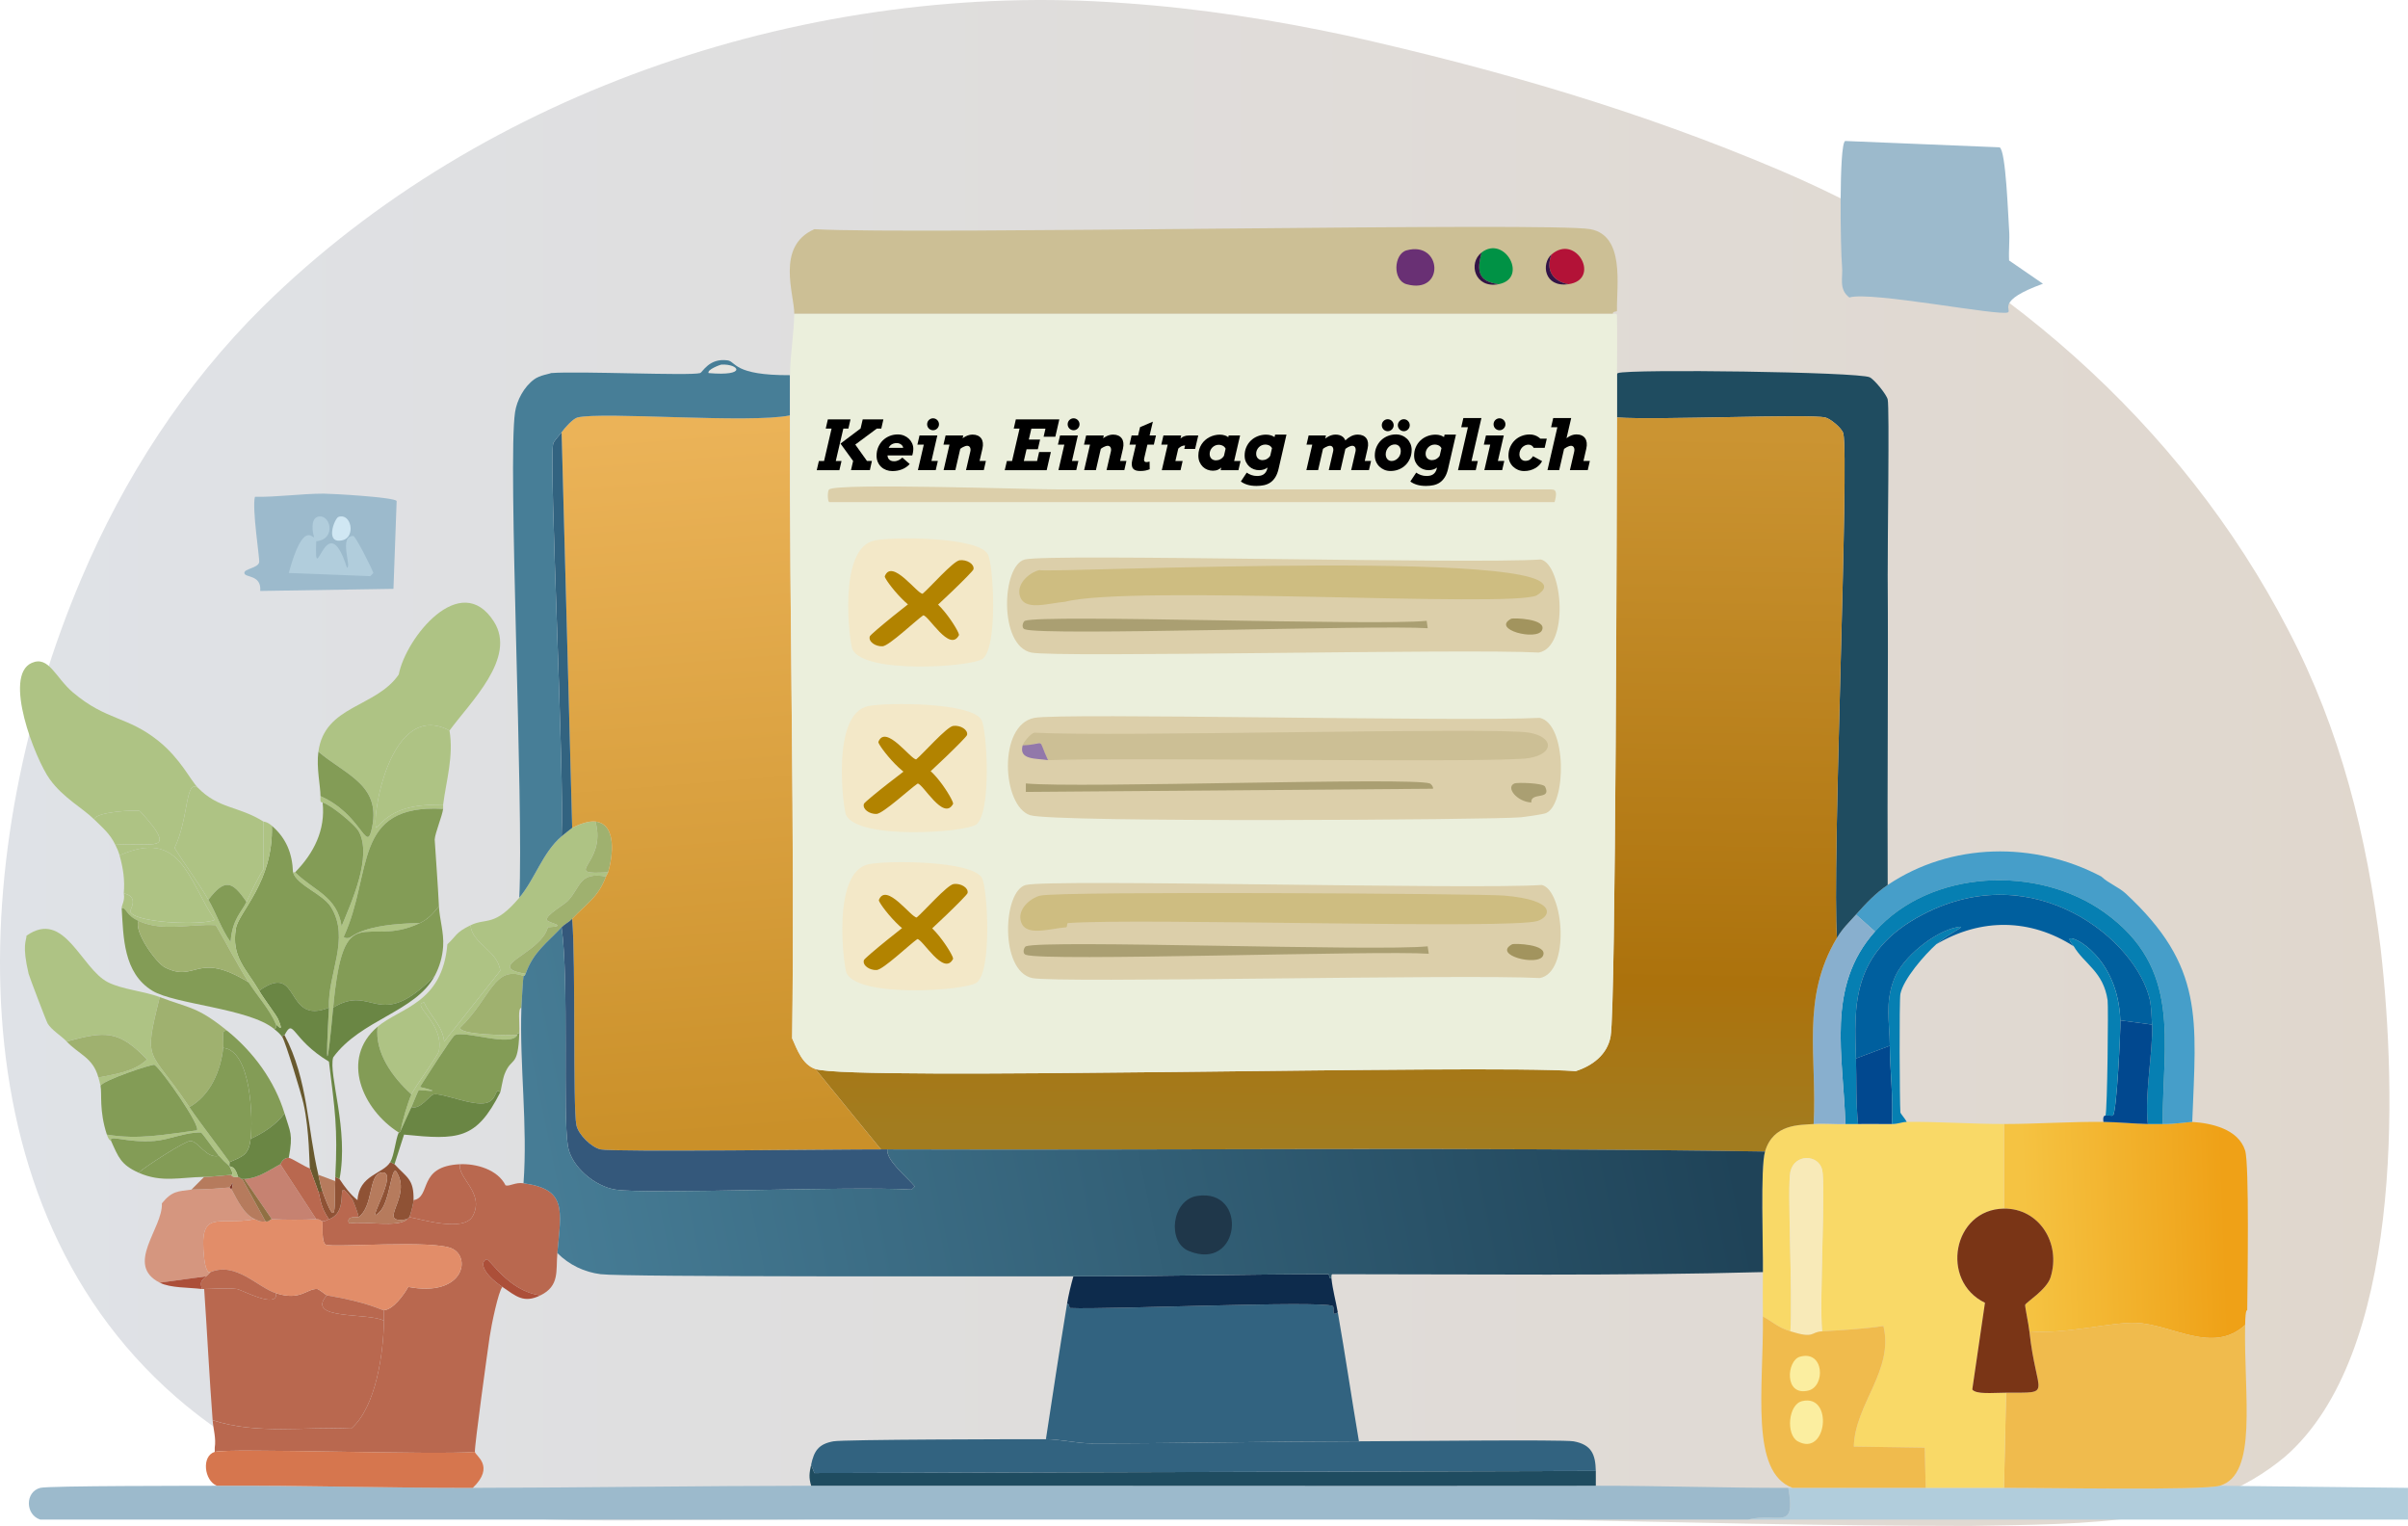 <?xml version="1.0" encoding="UTF-8"?><svg id="a" xmlns="http://www.w3.org/2000/svg" xmlns:xlink="http://www.w3.org/1999/xlink" viewBox="0 0 1263.86 800.76"><defs><style>.h{fill:#331446;}.i{fill:#326380;}.j{fill:#b9684f;}.k{fill:#7a3516;}.l{fill:#7e3526;}.m{fill:#e28d69;}.n{fill:#f3e8c8;}.o{fill:#9cbacc;}.p{fill:#d0e7f3;}.q{fill:#6a8644;}.r{fill:#d5967f;}.s{fill:#68592e;}.t{fill:#ebefdc;}.u{fill:url(#d);}.v{fill:#88afce;}.w{fill:#907043;}.x{fill:#dccfaa;}.y{fill:#9278aa;}.z{fill:#b28300;}.aa{fill:#ccbf95;}.ab{fill:#c68271;}.ac{fill:url(#g);}.ad{fill:#f0bb4d;}.ae{fill:#1f374a;}.af{fill:#009245;}.ag{isolation:isolate;}.ah{fill:#f8eab8;}.ai{fill:#1f4c60;}.aj{fill:url(#e);}.ak{fill:#9fb16f;}.al{fill:url(#f);}.am{fill:#477e97;}.an{fill:#839c56;}.ao{fill:#005f9e;}.ap{fill:#aa9f72;}.aq{fill:#b1cddc;}.ar{fill:#ac4f39;}.as{fill:#cebd81;}.at{fill:#b31237;}.au{fill:#067fb2;}.av{fill:#d6764e;}.aw{fill:#fbeea0;}.ax{fill:#01488f;}.ay{fill:#e7e5e0;}.az{fill:#34587b;}.ba{fill:url(#b);}.bb{fill:#f9d967;}.bc{fill:#0d2b4c;}.bd{fill:#693074;}.be{fill:#aec384;}.bf{fill:#8f5235;}.bg{fill:#b67b5d;}.bh{fill:#469ec9;}.bi{fill:#a2945e;}</style><linearGradient id="b" x1="0" y1="429.89" x2="1254.11" y2="429.89" gradientTransform="translate(0 830.27) scale(1 -1)" gradientUnits="userSpaceOnUse"><stop offset="0" stop-color="#dfe2e7"/><stop offset="1" stop-color="#e0d7cd"/></linearGradient><linearGradient id="d" x1="1167.94" y1="186.54" x2="1062.55" y2="182.69" gradientTransform="translate(0 830.27) scale(1 -1)" gradientUnits="userSpaceOnUse"><stop offset="0" stop-color="#efa117"/><stop offset="1" stop-color="#f5c342"/></linearGradient><linearGradient id="e" x1="700.69" y1="605.36" x2="695.39" y2="235.74" gradientTransform="translate(0 830.27) scale(1 -1)" gradientUnits="userSpaceOnUse"><stop offset="0" stop-color="#cb9432"/><stop offset=".78" stop-color="#ac720c"/><stop offset="1" stop-color="#a27c1f"/></linearGradient><linearGradient id="f" x1="353.04" y1="604.83" x2="382.35" y2="234.12" gradientTransform="translate(0 830.27) scale(1 -1)" gradientUnits="userSpaceOnUse"><stop offset="0" stop-color="#ebb358"/><stop offset="1" stop-color="#ca9029"/></linearGradient><linearGradient id="g" x1="893.08" y1="311.44" x2="291.81" y2="187.75" gradientTransform="translate(0 830.27) scale(1 -1)" gradientUnits="userSpaceOnUse"><stop offset="0" stop-color="#1f4358"/><stop offset="1" stop-color="#467c95"/></linearGradient></defs><path class="ba" d="M98.11,737.96C-28.42,634.09-15.93,441.56,42.6,303.87c22.53-53.26,54.16-102.1,95.43-142.95C254.23,46.47,427.56-10.56,589.94,1.62c39.58,2.72,78.88,8.87,117.64,17.19,78.42,17.63,153.16,39.31,226.54,70.53,113.06,47.98,210.54,132.3,266.99,241.48,27.4,52.51,41.14,107.88,48.36,166.64,8.77,76.61,11.22,213.11-49.85,266.69-43.48,36.68-103.12,35.44-166.12,36.61-152.21-.09-303.01-7.45-453.68-5.09-76.26.68-155.76,1.92-232.05,2.09-88.79.88-177.73-.66-249.53-59.72l-.13-.1v.02Z"/><g id="c"><path class="aq" d="M1165.05,779.66l98.8,1.11c-.01,5.53.02,11.12,0,16.65h-346.34c16.1-4.11,25.15,6.6,21.09-16.65h2.22c23.29-.05,46.64.09,69.93,0,13.67-.05,27.4.07,41.07,0,18.91-.1,104.23,1.49,113.23-1.11Z"/><path class="o" d="M248.14,780.77c59.17-.1,118.49-1.06,177.61-1.11,137.22-.11,274.6.17,411.83,0,33.56-.04,67.37,1.18,101.02,1.11,4.06,23.25-5,12.54-21.09,16.65H21.13c-7.98-2.61-7.96-14.6,0-16.65,4.49-1.16,80.17-1.04,92.69-1.11,44.63-.25,89.6,1.18,134.32,1.11h0Z"/><path class="u" d="M1127.31,589.84c2.57.06,5.2-.07,7.77,0,5.37.16,14.76-1.16,15.54-1.11,10.1.68,24.14,3.69,27.75,14.99,2.26,7.06,1.24,69.78,1.11,83.81,0,.39-.93-1.59-1.11,7.77-17.01,15.58-38.15-.28-57.17-1.11-12.62-.55-37.66,6.18-56.06,4.44-.4-3.74-2.4-13.07-2.22-13.88.29-1.26,11.28-7.93,13.32-14.43,5.65-17.98-6.03-36.3-24.42-36.08v-44.4c17.28-.01,35.03-1.3,52.17-1.11,7.53.08,15.62.94,23.31,1.11h.01Z"/><path class="ad" d="M1178.37,695.29c-.73,37.37,6.87,78.52-13.32,84.36-8.99,2.6-94.31,1.01-113.23,1.11l1.11-49.95c25.22-.13,15.91,2.11,12.21-32.19,18.4,1.74,43.44-4.99,56.06-4.44,19.02.83,40.16,16.69,57.17,1.11h0Z"/><path class="bb" d="M1000.76,588.73c16.78-.18,34.14,1.12,51.06,1.11v44.4c-26.86.33-33.74,37.91-9.99,49.4l-6.66,45.51c2.08,2.65,10.45,1.7,17.76,1.67l-1.11,49.95c-13.67.07-27.4-.05-41.07,0l-.56-21.09-37.19-.56c.57-22.44,21.12-39.84,15.54-63.27-10.63,1.59-21.46,2.12-32.19,2.78-1.5-15.49,1.95-77.36,0-84.92-2.06-7.97-14.41-8.43-16.65,1.11-1.76,7.5,1.32,66.35,0,83.81-6.77-2.11-8.75-4.63-14.43-7.77-.07-7.71-.09-15.63,0-23.31.17-13.48-1.39-54.8,1.11-63.27,4.33-14.67,18.13-13.85,25.53-14.43,5.46-.43,11.16.21,16.65,0,2.2-.08,4.46.06,6.66,0,5.9-.15,11.86.08,17.76,0,3.63-.05,5.22-1.08,7.77-1.11h.01Z"/><path class="k" d="M1051.82,634.24c18.39-.22,30.07,18.1,24.42,36.08-2.04,6.5-13.03,13.17-13.32,14.43-.18.8,1.82,10.14,2.22,13.88,3.7,34.3,13.01,32.07-12.21,32.19-7.31.04-15.68.98-17.76-1.67l6.66-45.51c-23.75-11.48-16.87-49.07,9.99-49.4h0Z"/><path class="ah" d="M956.36,698.62c-6.37.39-3.66,4.05-16.65,0,1.32-17.46-1.76-76.31,0-83.81,2.24-9.54,14.6-9.08,16.65-1.11,1.95,7.56-1.5,69.43,0,84.92Z"/><path class="ad" d="M939.7,698.62c12.99,4.05,10.28.39,16.65,0,10.73-.65,21.56-1.19,32.19-2.78,5.58,23.43-14.97,40.83-15.54,63.27l37.19.56.56,21.09c-23.29.09-46.64-.05-69.93,0-22.47-8.21-15.17-52.05-15.54-89.92,5.68,3.14,7.66,5.66,14.43,7.77h-.01Z"/><path class="aw" d="M945.81,735.26c16.63-4.06,13.13,29.57-2.22,21.09-6.29-3.47-5.1-19.3,2.22-21.09Z"/><path class="aw" d="M944.7,711.95c12.79-3.6,13.49,15.55,4.44,17.76-12.91,3.15-11.39-15.8-4.44-17.76Z"/><path class="bh" d="M1102.88,459.96c3.7,3.53,9.19,5.57,12.77,8.88,41.41,38.38,37.05,65.68,34.97,119.89-.78-.05-10.17,1.27-15.54,1.11.05-43.65,10.31-81.75-30.53-111.01-34.82-24.95-91.08-22.84-120.44,9.99l-9.99-8.88c5.08-5.72,10.27-11.24,16.65-15.54,33.19-22.34,76.94-23.01,112.12-4.44h-.01Z"/><path class="au" d="M1135.08,589.84c-2.57-.07-5.2.06-7.77,0-1.8-15.83,2.83-38.54,2.22-52.17-.15-3.38-.48-9.88-1.11-12.77-6.82-31.4-60.45-75.76-119.33-44.96-37.91,19.84-35.79,48.59-34.97,75.48.35,11.47-.09,22.97,1.11,34.41-2.2.06-4.46-.08-6.66,0-1.02-35.72-10.44-71.96,15.54-101.02,29.36-32.83,85.62-34.94,120.44-9.99,40.84,29.26,30.57,67.36,30.53,111.01h0Z"/><path class="ax" d="M1129.53,537.67c.61,13.64-4.02,36.34-2.22,52.17-7.69-.17-15.78-1.03-23.31-1.11-.51-3.81,1.05-3.16,1.11-3.33,1.55-.15,3.57.25,3.89,0,1.99-1.55,4.08-44.31,3.89-49.95l16.65,2.22h-.01Z"/><path class="v" d="M984.11,488.82c-25.98,29.05-16.56,65.3-15.54,101.02-5.49.21-11.19-.43-16.65,0,1.86-35.26-6.8-66,12.21-97.69,3.09-5.14,6.21-7.95,9.99-12.21l9.99,8.88Z"/><path class="ax" d="M992.99,589.84c-5.9.08-11.86-.15-17.76,0-1.2-11.45-.76-22.94-1.11-34.41l17.76-6.66c.13,13.68,1.88,27.35,1.11,41.07h0Z"/><path class="au" d="M1016.3,495.48c-6.1,5.48-17.2,18.14-18.87,26.09-.64,3.04-.39,57.56,0,62.16.05.64,2.71,3.58,3.33,5-2.55.03-4.14,1.06-7.77,1.11.77-13.73-.98-27.39-1.11-41.07-.12-12.77-2.6-22.35,2.22-34.97,4.34-11.35,20.85-24.69,32.75-27.2,7.39-1.56-4.09,3.08-10.55,8.88Z"/><path class="ao" d="M1129.53,537.67l-16.65-2.22c-1.14-33.13-25.45-45.17-26.64-42.74.06,1.64,1.42,2.54,2.22,3.89-22.85-14.67-48.69-14.96-72.15-1.11,6.45-5.8,17.94-10.44,10.55-8.88-11.9,2.51-28.41,15.84-32.75,27.2-4.82,12.62-2.34,22.2-2.22,34.97l-17.76,6.66c-.83-26.89-2.95-55.65,34.97-75.48,58.88-30.81,112.51,13.55,119.33,44.96.63,2.89.96,9.39,1.11,12.77v-.02Z"/><path class="au" d="M1112.87,535.45c.19,5.64-1.9,48.4-3.89,49.95-.32.25-2.34-.15-3.89,0,.99-2.86,1.55-57.51,1.11-60.5-2.22-15.1-12.12-18.83-17.76-28.31-.8-1.34-2.16-2.24-2.22-3.89,1.19-2.43,25.5,9.61,26.64,42.74h.01Z"/><path class="j" d="M274.78,620.92c22.66,3.16,19.88,13.62,17.76,36.63-.86,9.35,1.33,17.18-8.88,22.2-16.84-2.16-26.68-19.47-28.31-18.87-3.41,1.26-2.38,7.14,8.33,14.43-2.06,2.2-5.75,19.86-6.66,26.09-1.13,7.69-8.02,57.46-7.77,60.5-20.03,1.77-129.29-2.16-136.54,0v-2.22c.79-4.94-.75-9.69-1.11-14.43,23.45,7.73,48.31,3.22,72.71,4.44,13.16-11.42,16.96-39.91,17.21-56.61.03-1.84-.02-3.71,0-5.55,4.79-.24,10.5-8.1,12.77-12.21,28.51,5.45,33.18-14.84,23.31-19.98-9.59-4.99-63.2-.46-66.6-2.22-2.27-1.17-1.6-9.62-1.67-12.21,2.04-.18,2.12-.68,3.33-1.11,12.27-4.39,1.64-24.54,12.21-10.55.46.61,3.21,7.59,3.33,9.44-.5.35-6.83-1.09-5,3.33,8.68-1.4,25.57,2.4,30.53-2.22.23-.22,1.07-1.04,1.11-1.11,6.03,1.01,28.65,8.15,33.3-.56,6.5-12.15-8.28-20.13-6.66-27.2,8.4-.38,19.74,2.75,23.87,11.1,2.17.67,4.98-1.73,9.44-1.11h-.01Z"/><path class="av" d="M249.25,761.9c.16,1.98,10.81,7.42-1.11,18.87-44.71.07-89.68-1.36-134.32-1.11-6.68-2.7-8.16-15.66-1.11-17.76,7.25-2.16,116.51,1.77,136.54,0Z"/><path class="j" d="M144.9,678.64c13.02,4.19,16.1-2.57,21.65-2.22.75.05,4.7,3.28,5,3.33-11.6,13.19,21.94,8.87,29.97,13.32-.25,16.71-4.04,45.2-17.21,56.61-24.4-1.22-49.26,3.29-72.71-4.44-1.74-22.9-2.86-45.91-4.44-68.82.85.11,12.52-.73,17.21,0,2.48.38,21.55,10.83,20.54,2.22h-.01Z"/><path class="m" d="M139.35,640.9c1.84.54,2.31-1.16,3.33-1.11,7.06.33,16.28.37,23.31,0,2.33-.12,2.47,1.19,3.33,1.11.06,2.6-.6,11.04,1.67,12.21,3.4,1.76,57.02-2.77,66.6,2.22,9.87,5.14,5.2,25.44-23.31,19.98-2.26,4.11-7.97,11.97-12.77,12.21-1.56.08-7.34-3.98-29.97-7.77-.3-.05-4.25-3.28-5-3.33-5.54-.35-8.62,6.41-21.65,2.22-9.83-3.16-20.96-16.65-34.41-11.1-2.14,1.07-3.09-5.06-3.33-7.22-2.99-26.73,7.4-16.91,26.64-20.54,1.78.74,2.79,1.59,5.55,1.11h0Z"/><path class="j" d="M214.83,638.68c.59-.95,2.18-7.1,2.22-8.88,9.59-1.68,1.79-17.83,24.42-18.87-1.62,7.06,13.16,15.04,6.66,27.2-4.66,8.7-27.28,1.56-33.3.56h0Z"/><path class="j" d="M201.51,687.52c-.02,1.84.03,3.71,0,5.55-8.03-4.45-41.58-.13-29.97-13.32,22.63,3.79,28.41,7.85,29.97,7.77Z"/><path class="ar" d="M283.66,679.75c-8.81,4.33-12.74.49-19.98-4.44-10.71-7.29-11.74-13.17-8.33-14.43,1.63-.6,11.47,16.71,28.31,18.87Z"/><path class="r" d="M120.48,623.14l1.11,1.11c2.9,5.43,6.52,13.17,12.21,15.54-19.24,3.63-29.63-6.19-26.64,20.54.24,2.16,1.19,8.29,3.33,7.22-.15.06-.29.62-2.22,2.22l-24.42,3.33c-18.59-9.45,1.76-28.55,1.11-41.63,5.36-6.61,8.44-6.25,15.54-7.22.99-.14,7.58.07,19.98-1.11h0Z"/><path class="j" d="M144.9,678.64c1.02,8.61-18.06-1.84-20.54-2.22-4.69-.73-16.35.11-17.21,0-.36-.05-.75.05-1.11,0-1.18-3.47-.66-4.27,2.22-6.66,1.93-1.6,2.08-2.16,2.22-2.22,13.45-5.55,24.58,7.94,34.41,11.1h.01Z"/><path class="ar" d="M108.27,669.76c-2.88,2.39-3.4,3.19-2.22,6.66-7.14-.89-16.57-.47-22.2-3.33l24.42-3.33h0Z"/><path class="ab" d="M165.99,639.79c-7.04.37-16.25.33-23.31,0l-14.43-21.09c7.54-.46,12.83-4.57,18.87-7.77l18.87,28.86h0Z"/><path class="l" d="M121.59,624.25l-1.11-1.11c3.25-5.69.97.86,1.11,1.11Z"/><path class="be" d="M312.52,431.1c6.31,22.75-19.02,28.11,6.66,26.64-.27.9-.77,1.33-1.11,2.22-14.11-2.48-13.03,5.14-19.98,12.77-1.61,1.77-11.68,7.51-11.1,9.99.39,1.67,12.17,3.18.56,3.89-3.76,14.1-34.23,20.64-11.66,24.42-.54,1.57-1.09,1.03-1.11,1.11-15.65-5.62-17.17,11.64-33.3,27.2.21,3.96,25.74,3.86,29.97,3.89-3.52,6.37-27.27-2.6-32.75,0-1.48.7-15.72,23.19-18.32,27.2,14.81,3.51.1,1.38-.56,1.67-.44.19-3.19,7.41-3.89,8.88-1.88,3.94-3.74,8.22-5.55,12.21.56-4.43,3.88-15.3,5.55-18.87,1.99-4.25,13.98-20.38,14.43-22.76,2.83-14.89-14.99-24.3-7.77-25.53,3.35,7.44,9.59,12,10.55,20.54l29.42-37.19c-1.21-10.52-15.12-14.4-15.54-23.87,8.25-4.03,12.46,1.09,25.53-14.43,8.25-9.8,12.24-23.75,22.2-32.19.7-.59,5.24-4.27,5.55-4.44,3.18-1.72,8.54-3.79,12.21-3.33v-.02Z"/><path class="be" d="M215.94,574.3c-9.82-8.93-19.31-21.77-17.76-35.52,11.88-10.08,33.98-12.15,36.63-43.29,4.76-4.25,3.89-5.93,12.21-9.99.42,9.47,14.33,13.35,15.54,23.87l-29.42,37.19c-.96-8.53-7.2-13.1-10.55-20.54-7.22,1.23,10.6,10.65,7.77,25.53-.45,2.37-12.44,18.51-14.43,22.76h0Z"/><path class="bf" d="M207.06,610.93c6.43,7.05,10.24,7.66,9.99,18.87-.04,1.79-1.63,7.93-2.22,8.88-.04.07-.88.89-1.11,1.11-17.39,2.93,3.75-12-6.11-25.53-2.5.08-3.2,16.44-8.33,21.65-8.97,9.12,11.57-22.72.56-20.54-6.41,1.27-3.92,17.81-11.66,23.31-.12-1.84-2.87-8.83-3.33-9.44-10.57-13.99.06,6.15-12.21,10.55-4.53-6.53-4.37-10.7-5.55-14.43h2.22c8.02,22.03,5.95,6.69,6.66-5.55.04-.73-.04-1.49,0-2.22.47.12,2.15,1.01,2.22,1.11,2.87,4.32,5.41,7.78,9.44,11.1.78-13.32,13.45-13.73,17.21-19.98.52.13,2.14,1.02,2.22,1.11h0Z"/><path class="bg" d="M213.72,639.79c-4.96,4.62-21.85.82-30.53,2.22-1.83-4.42,4.5-2.98,5-3.33,7.73-5.5,5.24-22.04,11.66-23.31,11.01-2.19-9.53,29.65-.56,20.54,5.13-5.21,5.82-21.57,8.33-21.65,9.86,13.53-11.28,28.47,6.11,25.53h-.01Z"/><path class="an" d="M262.57,573.19c-3.01-2.84-1.37,4.01-7.22,5.55-7.23,1.9-23.18-5.35-27.75-4.44-2.14.43-7.01,8.21-11.66,6.66.7-1.47,3.44-8.69,3.89-8.88.65-.28,15.36,1.85.56-1.67,2.59-4.01,16.83-26.49,18.32-27.2,5.48-2.6,29.23,6.37,32.75,0,.12-.22-.24-1.23,1.11-1.11-.71,18.86-4.06,12.01-7.77,21.65-.99,2.57-1.92,8.84-2.22,9.44h0Z"/><path class="q" d="M262.57,573.19c-12.61,24.89-22.01,25.07-50.51,22.2l-5,15.54c-.08-.09-1.7-.98-2.22-1.11,2.06-3.42,2.76-11.85,4.44-15.54.03-.07.41.42,1.11-1.11,1.81-3.99,3.67-8.27,5.55-12.21,4.64,1.55,9.51-6.23,11.66-6.66,4.57-.91,20.52,6.34,27.75,4.44,5.84-1.54,4.21-8.39,7.22-5.55h0Z"/><path class="an" d="M215.94,574.3c-1.67,3.57-4.99,14.44-5.55,18.87-.7,1.53-1.08,1.04-1.11,1.11-18.93-11.88-30.9-38.71-11.1-55.5-1.55,13.75,7.94,26.59,17.76,35.52h0Z"/><path class="ak" d="M274.78,512.13c-.23.8-1.01,13.65-1.11,16.65-2.01.49-.88,7.05-1.11,13.32-1.35-.12-.99.89-1.11,1.11-4.23-.03-29.76.07-29.97-3.89,16.13-15.55,17.65-32.82,33.3-27.2h0Z"/><path class="ak" d="M318.07,459.96c-4.34,11.37-10.27,14.15-17.76,22.2-1.43,1.54-4.12,2.9-5.55,4.44-7.39,7.96-14.89,12.91-18.87,24.42-22.57-3.78,7.9-10.32,11.66-24.42,11.62-.7-.16-2.21-.56-3.89-.58-2.48,9.49-8.22,11.1-9.99,6.95-7.63,5.87-15.25,19.98-12.77h0Z"/><path class="ak" d="M319.18,457.74c-25.69,1.47-.35-3.89-6.66-26.64,11.53,1.44,8.99,18.72,6.66,26.64Z"/><path class="be" d="M235.92,383.37c-31.9-16.94-41.34,48.72-38.3,51.06,9.22-11.1,21.3-12.2,34.97-12.21-.09.71.09,1.51,0,2.22-47.99-2.57-36.7,33.56-52.17,67.16.48.78,2,.75,2.78.56,1.89-.48,6.55-7.3,37.19-7.77-28.55,13.87-40.04-14.94-45.51,44.4-3.11,33.73-4.15,34.21-2.22,0-.73-17.76,11.27-36.16,1.11-52.73-4.29-7-18.07-11.54-19.98-18.32h1.11c9.72,9.68,22.08,12.47,24.42,28.31,5-12.38,16.35-36.74,8.88-49.95-1.78-3.14-14.2-13.65-18.87-14.99-1.57.08-1.12-1.62-1.11-3.33,20.99,9.21,23.9,29.08,26.64,18.32,6.12-24.02-13.08-29.13-27.75-41.63,3.28-24.49,30.27-23.06,42.18-40.52,3.7-19.24,32.5-55.18,49.95-27.75,12.11,19.03-12.42,42.23-23.31,57.17h-.01Z"/><path class="an" d="M153.78,457.74c1.91,6.78,15.69,11.32,19.98,18.32,10.16,16.57-1.84,34.96-1.11,52.73-23.76,9.57-14.51-24.66-36.63-8.88-6.85-11.62-14.76-17.8-12.21-32.75,1.47-8.66,19.78-24.28,18.87-53.84,7.58,6.57,10.73,14.49,11.1,24.42h0Z"/><path class="an" d="M232.59,424.44c-.5,3.83-4.2,12.52-4.44,16.1.73,11.75,1.66,23.23,2.22,34.97-3.03,3.84-5.44,6.67-9.99,8.88-30.64.47-35.3,7.29-37.19,7.77-.77.2-2.29.23-2.78-.56,15.47-33.6,4.19-69.73,52.17-67.16h.01Z"/><path class="an" d="M232.59,496.59c-.36,5.54-1.85,10.66-4.44,15.54-29.81,30.2-32.22,3.62-53.28,16.65,5.47-59.34,16.96-30.54,45.51-44.4,4.55-2.21,6.97-5.04,9.99-8.88.34,7.05,2.69,13.76,2.22,21.09Z"/><path class="be" d="M235.92,383.37c2.28,13.33-1.71,26.17-3.33,38.85-13.67.01-25.74,1.11-34.97,12.21-3.04-2.34,6.39-68.01,38.3-51.06h0Z"/><path class="an" d="M154.89,457.74c9.77-9.96,16.05-22.19,14.43-36.63,4.68,1.34,17.09,11.84,18.87,14.99,7.47,13.21-3.88,37.57-8.88,49.95-2.35-15.84-14.7-18.62-24.42-28.31h0Z"/><path class="an" d="M168.21,417.78c.02-5.18-2.24-14.87-1.11-23.31,14.67,12.49,33.87,17.61,27.75,41.63-2.74,10.76-5.65-9.11-26.64-18.32Z"/><path class="q" d="M228.15,512.13c-10,18.84-38.86,22.91-53.28,42.74-2.61,8.96,8.33,38.04,3.33,63.83-.07-.1-1.75-.99-2.22-1.11,1.38-26.01-.24-35.07-3.33-60.5-20.03-12.02-18.31-23.46-23.31-13.88-.04.07-1.23-.26-1.11,1.11-1.18-1.82-2.79-3.09-4.44-4.44,1.69.15.99-2.2,1.11-2.22.36-.05,4.6,5.32,1.11-2.78-.95-2.2-7.39-10.57-9.99-14.99,22.12-15.78,12.87,18.45,36.63,8.88-1.93,34.21-.89,33.73,2.22,0,21.07-13.03,23.47,13.55,53.28-16.65h0Z"/><path class="s" d="M167.1,616.48c.74,3.07,1.12,5.85,2.22,8.88h-2.22c-.8-2.54-4.31-11.57-4.44-12.21-.33-1.67-.22-19.95-3.33-33.86-1.18-5.29-9.44-32.39-11.1-34.97-.12-1.37,1.07-1.04,1.11-1.11,12.4,23.42,12.01,49.37,17.76,73.26h0Z"/><path class="be" d="M38.33,363.39c17.65,14.94,28.55,12.28,44.96,25.53,11.49,9.28,16.65,20.43,20.54,24.42-6.77-4.32-4.55,15.63-12.21,31.64,5.7,9.12,12.33,17.93,17.76,27.2,4.2,7.16,6.77,15.38,11.66,22.2.8-12.05,5.79-15.69,8.33-21.09,2.72-5.79,5.56-11.76,8.88-17.21v-24.98c.26.16,1.82-.05,4.44,2.22.91,29.56-17.4,45.18-18.87,53.84-2.54,14.95,5.36,21.13,12.21,32.75,2.6,4.41,9.04,12.79,9.99,14.99,3.49,8.09-.75,2.72-1.11,2.78-3.45-8.15-9.79-14.88-14.43-22.2-6.16-9.72-11.38-20.05-17.21-29.97-13.74-.8-27.45,3.64-40.52-2.22-6.92-3.1-6.35-7.18-8.88-6.66-.1-1.66,1.82-3.9,1.11-7.77,8.32,1.56,3.13,8.84,3.33,9.44,2.04,6.12,37.94,7.48,44.4,4.44-14.24-21.49-17.82-48.14-49.95-33.86-.63-2.21-1.24-3.54-2.22-5.55,17.75-1.34,29.19,3.45,19.98-9.44-.71-.99-6.69-8.15-7.22-8.33-1.87-.64-23.13.32-23.87,4.44-5.88-5.87-16.22-11.25-23.31-21.09-7.7-10.68-24.77-54.39-9.44-61.05,8.99-3.91,12.38,7.7,21.65,15.54h0Z"/><path class="be" d="M103.83,413.34c10.94,11.24,21.31,9.53,34.41,17.76v24.98c-3.32,5.44-6.16,11.42-8.88,17.21-7.5-11.18-11.52-12.19-19.98-1.11-5.43-9.26-12.06-18.07-17.76-27.2,7.66-16,5.44-35.96,12.21-31.64Z"/><path class="j" d="M151.56,607.6c1.37.05,8.28,4.6,11.1,5.55.13.64,3.64,9.67,4.44,12.21,1.18,3.73,1.02,7.9,5.55,14.43-1.21.43-1.29.93-3.33,1.11-.86.08-1-1.23-3.33-1.11l-18.87-28.86c.25-.13,1.21-3.46,4.44-3.33h0Z"/><path class="bg" d="M121.59,616.48c.18-.01-.84,1.34,3.33,1.11,1.03-.06,1.18,1.16,2.22,1.11l12.21,22.2c-2.76.48-3.78-.37-5.55-1.11-5.69-2.38-9.32-10.11-12.21-15.54-.14-.25,2.14-6.8-1.11-1.11-12.4,1.18-18.99.97-19.98,1.11l6.66-6.66c4.36-.06,9.9-.8,14.43-1.11h0Z"/><path class="an" d="M72.75,483.27c-2.71,5.49,9.23,22.07,13.88,24.42,16.37,8.29,16.47-9.04,43.85,7.77,4.64,7.32,10.99,14.05,14.43,22.2-.12.02.58,2.37-1.11,2.22-13.22-10.78-52.18-12.85-63.83-19.98-15.28-9.35-15.17-28.15-16.1-43.29,2.53-.52,1.96,3.56,8.88,6.66h0Z"/><path class="be" d="M64.97,468.84c.6-7.06-.3-13.22-2.22-19.98,32.13-14.28,35.71,12.37,49.95,33.86-6.46,3.04-42.36,1.68-44.4-4.44-.2-.6,4.99-7.87-3.33-9.44Z"/><path class="be" d="M60.53,443.31c-2.9-5.98-6.63-8.85-11.1-13.32.74-4.12,22-5.08,23.87-4.44.52.18,6.51,7.33,7.22,8.33,9.21,12.88-2.23,8.09-19.98,9.44h-.01Z"/><path class="ak" d="M130.47,515.46c-27.38-16.81-27.48.52-43.85-7.77-4.65-2.35-16.59-18.93-13.88-24.42,13.06,5.86,26.78,1.42,40.52,2.22,5.83,9.93,11.05,20.25,17.21,29.97h0Z"/><path class="an" d="M129.36,473.28c-2.54,5.4-7.52,9.04-8.33,21.09-4.88-6.82-7.46-15.04-11.66-22.2,8.46-11.08,12.49-10.07,19.98,1.11h.01Z"/><path class="bg" d="M175.98,619.81c-.71,12.24,1.36,27.58-6.66,5.55-1.11-3.03-1.48-5.81-2.22-8.88l8.88,3.33Z"/><path class="be" d="M83.85,523.23c-8.87,35.7-5.65,25.93,15.54,57.72,5.04,7.57,20.2,27.31,21.09,28.86.22.38-.22,1.75,0,2.22-2.28-2-3.55-3.31-5.55-5.55-1.92-2.16-8.56-11.8-9.44-12.21-8.27-.25-16.4,3.81-24.42,4.44-14.63,1.14-24.15-3.59-22.76,0-.08-.18-1.13,0-2.22-3.33,16.84,2.83,30.69-.13,47.18-2.22,2.72-1.65-18.09-31.49-22.2-34.41-1.52-.4-27.54,8.28-28.31,11.1-.34-1.77-.66-2.81-1.11-4.44,8.86-1.78,18.55-2.89,25.53-9.44-14.84-15.43-21.72-15.02-42.18-9.44-2.85-3.02-7.83-5.88-9.99-9.44-.72-1.19-9.67-24.73-9.99-26.09-3.6-15.29-1.11-17.34-1.11-19.98,19.95-14.09,28.52,17.16,42.74,24.42,7.36,3.76,19.15,4.73,27.2,7.77v.02Z"/><path class="an" d="M56.09,595.39c-4.13-12.65-2.5-21.17-3.33-25.53.77-2.82,26.79-11.5,28.31-11.1,4.11,2.92,24.92,32.76,22.2,34.41-16.49,2.09-30.34,5.05-47.18,2.22h0Z"/><path class="an" d="M114.93,606.49c2,2.24,3.27,3.55,5.55,5.55.29.63,2.5,4.65,1.11,4.44-4.53.31-10.07,1.05-14.43,1.11-12.64.18-22.36,3.17-34.41-2.22,3.92-3.47,24.4-16.69,27.2-16.65,4.13.05,8.52,9.65,14.99,7.77h-.01Z"/><path class="ak" d="M51.65,565.42c-2.88-10.53-10.11-11.94-16.65-18.87,20.46-5.58,27.34-6,42.18,9.44-6.98,6.55-16.67,7.65-25.53,9.44h0Z"/><path class="an" d="M114.93,606.49c-6.46,1.88-10.86-7.72-14.99-7.77-2.8-.04-23.27,13.18-27.2,16.65-9.3-4.16-10.53-8.03-14.43-16.65-1.39-3.59,8.12,1.14,22.76,0,8.02-.63,16.16-4.69,24.42-4.44.88.41,7.51,10.05,9.44,12.21Z"/><path class="ak" d="M119.37,541c-3.73-.78-1.67,3.65-2.22,8.88-1.25,11.84-6.64,24.89-17.76,31.08-21.19-31.79-24.41-22.02-15.54-57.72,15.9,6.02,19.65,4.89,35.52,17.76Z"/><path class="an" d="M119.37,541c13.66,11.08,24.84,26.27,29.97,43.29-4.45,5.95-11.01,10.22-17.76,13.32,1.24-10.3.35-46.32-14.43-47.73.55-5.23-1.51-9.67,2.22-8.88Z"/><path class="q" d="M151.56,607.6c-3.24-.13-4.19,3.2-4.44,3.33-6.04,3.2-11.33,7.31-18.87,7.77-.37.02-.74-.02-1.11,0-1.04.05-1.19-1.17-2.22-1.11-1.54-6.02-4.17-5.32-4.44-5.55-.22-.47.22-1.84,0-2.22,7.35-3.06,10.12-4.09,11.1-12.21,6.75-3.1,13.31-7.37,17.76-13.32,3.02,10.04,4.56,10.49,2.22,23.31h0Z"/><path class="an" d="M131.58,597.61c-.98,8.13-3.75,9.15-11.1,12.21-.89-1.55-16.05-21.29-21.09-28.86,11.12-6.19,16.51-19.25,17.76-31.08,14.78,1.41,15.67,37.44,14.43,47.73Z"/><path class="w" d="M142.68,639.79c-1.02-.05-1.49,1.65-3.33,1.11l-12.21-22.2c.37-.02.74.02,1.11,0l14.43,21.09Z"/><path class="be" d="M124.92,617.59c-4.17.23-3.16-1.12-3.33-1.11,1.39.21-.82-3.81-1.11-4.44.27.23,2.91-.47,4.44,5.55Z"/><path class="o" d="M169.88,259.04c4.28,0,37.4,1.87,38.3,3.89l-1.67,46.07-69.93,1.11c.72-8.8-8.21-6.79-8.33-9.44-.1-2.25,7-2.5,7.77-5.55.42-1.67-3.85-28.17-2.22-34.41,11.87.18,24.31-1.66,36.08-1.67Z"/><path class="aq" d="M166.55,271.25c6.68-2.33,10.48,11.69-.56,12.77-1.11,27.64,5.31-20.14,16.1,13.88,2.68-.07-4.55-16.69,3.33-16.65,1.19,0,9.53,16.51,10.55,19.43l-1.67,1.67-42.74-1.67c7.68-28.31,12.67-17.68,13.32-18.87-.99-2.68-1.78-9.34,1.67-10.55h0Z"/><path class="p" d="M177.65,271.25c6.67-2.27,9.19,10.48,2.22,12.21-9.64,2.4-4.28-11.51-2.22-12.21Z"/><path class="o" d="M1054.5,120.59c.41,5.29-.3,10.77,0,16.1l17.76,12.21c-24.96,9.03-16.26,13.57-18.32,14.99-3.45,2.36-72.57-11.28-83.25-7.77-5.87-4.38-3.25-10.51-3.89-16.65-.74-7.1-1.75-63.98,1.67-65.49l81.03,3.33c3.37,1.46,4.51,37.11,5,43.29h0Z"/><path class="i" d="M702.15,688.63c3.96,22.5,7.27,45.19,11.1,67.71-46.79.07-93.59,1.1-140.42,1.11-7.26,0-16.62-2.21-23.87-2.22,3.6-23.68,7.22-47.41,11.1-71.04,1.57-.23.83,2.18,1.67,2.22,18.89.92,130.79-4.01,137.65-1.11,1.51.64-1.01,6.15,2.78,3.33h-.01Z"/><path class="ai" d="M837.58,771.89c.06,2.58-.04,5.19,0,7.77-137.23.17-274.61-.11-411.83,0-1.33-4.41-.98-6.63,0-11.1l1.67,4.44,410.17-1.11h-.01Z"/><path class="i" d="M713.25,756.35c19.11-.03,107.08-1.03,112.67,0,9.45,1.74,11.46,6.86,11.66,15.54l-410.17,1.11-1.67-4.44c1.55-7.08,3.74-10.75,11.66-12.21,5.49-1.01,96.48-1.13,111.56-1.11,7.25.01,16.61,2.22,23.87,2.22,46.83-.01,93.64-1.04,140.42-1.11h0Z"/><path class="bc" d="M698.82,670.87c.64,5.97,2.29,11.88,3.33,17.76-3.79,2.82-1.26-2.69-2.78-3.33-6.86-2.9-118.76,2.03-137.65,1.11-.84-.04-.1-2.45-1.67-2.22.78-4.74,2.02-9.79,3.33-14.43,44.48.07,89.2-1.11,133.76-1.11.86,0-.02,2.22,1.67,2.22h0Z"/><path class="ai" d="M990.77,301.22c.36,54.37-.27,108.81,0,163.18-6.38,4.3-11.57,9.83-16.65,15.54-3.79,4.26-6.91,7.07-9.99,12.21-2.7-35.53,6.59-251.92,3.33-264.75-.7-2.75-6.88-7.76-9.44-8.33-9-1.98-87.61,1.48-109.34,0,.02-7.01-.02-14.08,0-21.09,0-.73-.31-1.92.56-2.22,6.25-2.19,126.12-.62,132.1,2.22,2.43,1.16,8.88,9.08,9.44,11.66.98,4.56-.11,75.56,0,91.58h-.01Z"/><path class="aj" d="M964.13,492.15c-19.02,31.69-10.35,62.42-12.21,97.69-7.41.59-21.2-.24-25.53,14.43-153.5-2.43-307.15-.58-460.68-1.11h-3.33l-34.41-42.18c18.89,6.43,349.03-2.63,399.07,1.11,8.67-2.8,16.65-8.61,18.32-18.32,2.75-16,3.19-282.2,3.33-324.69,21.73,1.48,100.34-1.98,109.34,0,2.55.56,8.74,5.58,9.44,8.33,3.26,12.83-6.03,229.22-3.33,264.75h0Z"/><path class="al" d="M427.97,560.98l34.41,42.18c-21.44-.08-139.88,1.47-147.08,0-4.8-.98-11.77-7.79-12.77-12.77-1.92-9.59-.25-85.18-2.22-108.23,7.49-8.05,13.42-10.83,17.76-22.2.34-.89.84-1.32,1.11-2.22,2.33-7.92,4.87-25.2-6.66-26.64-3.67-.46-9.03,1.61-12.21,3.33l-5.55-207.58c1.55-2.22,5.93-7.17,8.33-7.77,12.95-3.23,90.61,3.28,111.56-1.11-.38,108.88,2.59,217.97,1.11,326.91,2.66,5.95,5.37,13.77,12.21,16.1h0Z"/><path class="i" d="M300.31,434.43c-.31.17-4.85,3.85-5.55,4.44,1.62-32.65-6.67-195.31-4.44-205.92.32-1.54,3.41-4.63,4.44-6.11l5.55,207.58h0Z"/><path class="am" d="M414.64,196.88c-.04,7.01.02,14.07,0,21.09-20.95,4.39-98.61-2.11-111.56,1.11-2.39.6-6.78,5.55-8.33,7.77-1.03,1.48-4.12,4.56-4.44,6.11-2.23,10.61,6.06,173.27,4.44,205.92-9.96,8.45-13.95,22.4-22.2,32.19,2.41-48.23-6.17-228.29-2.22-254.76.95-6.39,4.77-13.36,9.99-17.21,3.11-2.29,8.04-2.83,8.88-3.33,14.74-1.15,73.06,1.54,78.26,0,1.3-.39,4.72-8.03,14.43-6.66,4.46.63,2.99,7.91,32.75,7.77h0Z"/><path class="ay" d="M378.57,191.33c9.33-.51,13.93,6.26-6.66,4.44-.96-1.8,6.26-4.42,6.66-4.44Z"/><path class="az" d="M462.38,603.16h3.33c-.61,5.71,9.73,13.95,14.43,19.43l-1.67,1.67c-33.01-2.03-137.6,2.7-155.41,0-10.7-1.62-23.18-11.93-24.98-22.76-2.79-16.76.67-87.11-3.33-114.89,1.43-1.54,4.12-2.9,5.55-4.44,1.97,23.05.3,98.64,2.22,108.23,1,4.98,7.96,11.79,12.77,12.77,7.21,1.47,125.64-.08,147.08,0h.01Z"/><path class="ac" d="M465.71,603.16c153.53.53,307.18-1.32,460.68,1.11-2.5,8.47-.94,49.8-1.11,63.27-75.23,2.04-150.61,1.11-225.9,1.11-.9,0-.44,2.22-.56,2.22-1.69,0-.81-2.22-1.67-2.22-44.56,0-89.28,1.18-133.76,1.11-35.37-.06-235.79.45-248.1-1.11-8.66-1.1-16.57-4.89-22.76-11.1,2.11-23.01,4.9-33.47-17.76-36.63,2.24-30.45-2.12-61.76-1.11-92.14.1-3.01.88-15.85,1.11-16.65.02-.08.57.46,1.11-1.11,3.98-11.51,11.48-16.46,18.87-24.42,4,27.79.54,98.13,3.33,114.89,1.8,10.83,14.28,21.13,24.98,22.76,17.81,2.7,122.4-2.03,155.41,0l1.67-1.67c-4.7-5.48-15.04-13.72-14.43-19.43h0Z"/><path class="ae" d="M628.33,627.58c26.95-4.2,22.9,40.15-4.44,28.86-11.46-4.73-8.93-26.78,4.44-28.86Z"/><path class="aa" d="M846.46,164.68h-429.59c.15-9.96-9.96-35.41,10.55-44.4,55.82,2.96,387.39-3.86,407.39,0,18.16,3.5,13.61,29.48,13.88,42.74.02.85-2.25,0-2.22,1.67h-.01Z"/><path class="bd" d="M738.23,131.38c18.73-5.2,20.24,23.42,0,17.76-7.49-2.1-6.68-15.9,0-17.76Z"/><path class="at" d="M823.15,149.14c-8.24-1.62-11.98-7.34-8.88-15.54,12.98-11.4,26.32,13.18,8.88,15.54Z"/><path class="af" d="M786.52,149.14c-10.68-1.44-11.52-6.88-8.88-16.65,12.14-9.38,24.76,13.65,8.88,16.65Z"/><path class="h" d="M786.52,149.14c-12.47,2.36-16.13-11.05-8.88-16.65-2.64,9.77-1.8,15.21,8.88,16.65Z"/><path class="h" d="M823.15,149.14c-12.82,1.74-14.23-10.84-8.88-15.54-3.1,8.2.64,13.92,8.88,15.54Z"/><path class="t" d="M846.46,164.68c0,.11,2.2-.35,2.22.56.2,10.89.03,21.92,0,32.75-.02,7.01.02,14.08,0,21.09-.14,42.49-.58,308.69-3.33,324.69-1.67,9.71-9.65,15.52-18.32,18.32-50.03-3.74-380.18,5.32-399.07-1.11-6.84-2.33-9.55-10.14-12.21-16.1,1.48-108.94-1.49-218.03-1.11-326.91.02-7.02-.04-14.08,0-21.09.06-10.3,2.07-21.85,2.22-32.19h429.6Z"/><path class="x" d="M555.62,256.82c20.32-.06,40.78.03,61.05,0h197.59c-.03.42,4.05-1.39,1.67,6.66h-380.75c-.91-.65-.91-6.01,0-6.66,4.91-3.48,105.51.04,120.44,0h0Z"/><path class="x" d="M542.86,376.71c14.21-2.76,223.72,2.09,265.31,0,14.4,3.2,13.98,45.33,3.33,49.95-1.62.7-10.76,1.95-13.32,2.22-12.81,1.33-245.3,2.89-257.53-1.11-14.75-4.82-17.01-47.33,2.22-51.06h0Z"/><path class="aa" d="M550.07,398.91c-.86-1.34-3.46-8.65-3.89-8.88-1.59-.87-5.95,1.98-9.44,1.11.5-1.8,4.13-6.12,6.11-6.66,43.29,2.34,241.87-3.09,259.75,0,12.93,2.23,13.31,11.04,0,13.32-16.34,2.8-212.51-.52-252.54,1.11h.01Z"/><path class="ap" d="M538.42,411.12c27.41,2.67,202.01-3.47,212.02,0,.65.22,1.99,1.8,1.67,2.78l-213.69,1.67v-4.44h0Z"/><path class="ap" d="M794.84,411.12c1.36-.6,15.12-.29,16.1,1.67,3.65,7.31-7.74,2.64-7.22,8.33-7.6-.43-13.56-7.94-8.88-9.99h0Z"/><path class="y" d="M550.07,398.91c-6.17-1.06-15.52.05-13.32-7.77,12.79-.47,7.39-4.95,13.32,7.77Z"/><path class="x" d="M538.42,464.4c13.14-3.27,234.25,2.51,270.86,0,11.63,2.95,14.93,45.94-1.11,48.84-38.46-2.14-253.39,2.81-266.42,0-17.17-3.7-15.45-45.82-3.33-48.84h0Z"/><path class="as" d="M546.19,469.95c11.92-2.4,230.99-1.02,243.1,0,28.67,2.41,24.34,11.17,17.76,13.32-13.9,4.54-207.81-1.66-246.43,1.11-.86.06-.25,2.15-1.11,2.22-9.21.76-22.13,5.35-23.87-3.89-1.2-6.41,6-11.85,10.55-12.77h0Z"/><path class="ap" d="M538.42,496.59c9.91-3.59,183.84,2.76,210.91,0l.56,3.89c-26.8-1.83-201.54,4.19-211.47.56-2.16-.79-.83-4.14,0-4.44h0Z"/><path class="bi" d="M793.73,495.48c.87-.46,19.06-.1,16.1,6.11-2.68,5.62-26.83-.42-16.1-6.11Z"/><path class="x" d="M537.89,293.59c13.14-3.27,234.25,2.51,270.86,0,11.63,2.95,14.93,45.94-1.11,48.84-38.46-2.14-253.39,2.81-266.42,0-17.17-3.7-15.45-45.82-3.33-48.84Z"/><path class="as" d="M545.66,299.14c1.46,1.99,302.35-12.78,260.87,13.32-13.93,6.62-212.4-5.71-247.55,3.33-9.21.76-22.13,5.36-23.87-3.88-1.2-6.41,6-11.85,10.55-12.77Z"/><path class="ap" d="M537.89,325.78c9.91-3.59,183.84,2.76,210.91,0l.56,3.89c-26.8-1.83-201.54,4.19-211.47.56-2.16-.79-.83-4.14,0-4.44h0Z"/><path class="bi" d="M793.2,324.67c.87-.46,19.06-.1,16.1,6.11-2.68,5.62-26.83-.42-16.1-6.11Z"/><path class="n" d="M459.07,283.6c9.61-1.97,54.16-2.03,59.39,7.22,2.99,5.29,5.41,49.08-2.78,54.95-5.86,4.2-61.87,8.16-68.27-5-1.39-2.85-8.12-53.11,11.66-57.17h0Z"/><path class="z" d="M503.67,294c3.73-.46,7.84,1.95,7.27,4.75-.29,1.42-21.75,21.81-23.28,22.66-7.28,4.05-23.81-17.65-23.28-19,3.79-9.69,17.26,9.56,19.88,9.14,3.45-2.8,16.01-17.13,19.4-17.54h0Z"/><path class="z" d="M463.24,339.14c-3.76.21-7.59-2.45-6.71-5.2.45-1.39,24.14-20.33,25.76-21.08,7.71-3.56,21.72,19.12,21.03,20.44-4.88,9.41-16.11-10.64-18.77-10.39-3.76,2.57-17.9,16.03-21.32,16.23h0Z"/><path class="n" d="M455.72,370.52c9.61-1.97,54.16-2.03,59.39,7.22,2.99,5.29,5.41,49.08-2.78,54.95-5.86,4.2-61.87,8.16-68.27-5-1.39-2.85-8.12-53.11,11.66-57.17h0Z"/><path class="z" d="M500.31,380.92c3.73-.46,7.84,1.95,7.27,4.75-.29,1.42-21.75,21.81-23.28,22.66-7.28,4.05-23.81-17.65-23.28-19,3.79-9.69,17.26,9.56,19.88,9.14,3.45-2.8,16.01-17.13,19.4-17.54h0Z"/><path class="z" d="M460.07,427.12c-3.77.16-7.55-2.55-6.63-5.3.47-1.39,24.43-19.98,26.06-20.71,7.76-3.45,21.44,19.42,20.74,20.73-5.01,9.34-15.96-10.87-18.62-10.65-3.8,2.52-18.12,15.78-21.55,15.92h0Z"/><path class="n" d="M455.98,453.49c9.61-1.97,54.16-2.03,59.39,7.22,2.99,5.29,5.41,49.08-2.78,54.95-5.86,4.2-61.87,8.16-68.27-5-1.39-2.85-8.12-53.11,11.66-57.17Z"/><path class="z" d="M500.57,463.89c3.73-.46,7.84,1.95,7.27,4.75-.29,1.42-21.75,21.81-23.28,22.66-7.28,4.05-23.81-17.65-23.28-19,3.79-9.69,17.26,9.56,19.88,9.14,3.45-2.8,16.01-17.13,19.4-17.54h0Z"/><path class="z" d="M460.15,509.03c-3.76.21-7.59-2.45-6.71-5.2.45-1.39,24.14-20.33,25.76-21.08,7.71-3.56,21.72,19.12,21.03,20.44-4.88,9.41-16.11-10.64-18.77-10.39-3.76,2.57-17.9,16.03-21.32,16.23h0Z"/></g><g class="ag"><g class="ag"><path d="M434.51,220.08h11.88l-1.11,4.83h-2.65l-3.96,17h3.01l-1.12,4.82h-11.88l1.12-4.82h2.72l3.94-17h-3.06l1.11-4.83ZM451.68,224.88l1.12-4.8h10.86l-1.11,4.83h-2.36l-11.29,8.38,6.15,8.61h2.58l-1.07,4.82h-9.91l1.12-4.82-6.63-9.12,10.51-7.91Z"/><path d="M465.8,238.99c.02.28.07.55.14.81.12.45.31.83.59,1.17s.64.6,1.08.79.98.29,1.62.29c.47,0,.9-.05,1.29-.14s.76-.23,1.12-.4.69-.37,1.01-.61.64-.49.96-.77l3.87,3.39c-1.18,1.27-2.55,2.19-4.1,2.79s-3.21.89-4.99.89c-1.15,0-2.23-.19-3.23-.56s-1.89-.91-2.64-1.61-1.34-1.54-1.78-2.54-.66-2.12-.66-3.36c0-1.68.3-3.2.91-4.57s1.42-2.55,2.43-3.52,2.2-1.73,3.54-2.27,2.76-.8,4.25-.8c1.18,0,2.27.21,3.27.62s1.85.97,2.58,1.67,1.28,1.5,1.69,2.42.61,1.86.61,2.85c0,.23-.01.5-.04.79s-.06.59-.11.91-.11.62-.18.92-.15.59-.23.84h-12.99ZM466.55,234.77c-.05.08-.09.16-.12.25h7.61c-.02-.32-.13-.62-.31-.92s-.42-.57-.72-.8-.65-.42-1.05-.57-.85-.22-1.34-.22c-.59,0-1.15.09-1.68.26s-1,.43-1.41.76-.73.75-.98,1.24Z"/><path d="M482.62,228.51h9.35l-3.09,13.39h3.36l-1.12,4.82h-9.35l3.09-13.39h-3.36l1.12-4.82ZM486.61,222.64c0-.43.08-.84.24-1.22s.38-.71.66-.99.61-.5.99-.67.79-.25,1.24-.25c.42,0,.82.08,1.2.25s.7.39.98.67.5.61.67.99.25.79.25,1.22-.08.84-.25,1.22-.39.71-.67.99-.61.5-.98.67-.77.25-1.2.25c-.45,0-.86-.08-1.24-.25s-.71-.39-.99-.67-.5-.61-.66-.99-.24-.79-.24-1.22Z"/><path d="M496.29,228.51h9.25l-.28,1.49v-.02c.53-.4,1.07-.74,1.63-1.02s1.14-.5,1.74-.66,1.21-.24,1.85-.24c1.02,0,1.91.17,2.67.51s1.37.83,1.83,1.46.75,1.41.87,2.33.05,1.96-.22,3.12l-1.49,6.42h3.32l-1.11,4.82h-9.33l2.27-9.79c.11-.45.14-.85.1-1.22s-.13-.69-.28-.95-.35-.47-.6-.61-.54-.21-.87-.21c-.6,0-1.34.23-2.21.69-.46.23-.93.54-1.42.91l-2.58,11.18h-6.17l3.09-13.39h-3.16l1.12-4.82Z"/><path d="M533.19,220.08h22.8l-2.09,9.09h-6.15l.97-4.25h-7.4l-1.34,5.73h5.92l-1.18,5.1h-5.92l-1.44,6.17h6.96l1.07-4.73h6.17l-2.2,9.54h-22.01l1.12-4.82h2.72l3.94-17h-3.06l1.11-4.83Z"/><path d="M556.38,228.51h9.35l-3.09,13.39h3.36l-1.12,4.82h-9.35l3.09-13.39h-3.36l1.12-4.82ZM560.37,222.64c0-.43.08-.84.24-1.22s.38-.71.66-.99.61-.5.99-.67.79-.25,1.24-.25c.42,0,.82.08,1.2.25s.7.39.98.67.5.61.67.99.25.79.25,1.22-.08.84-.25,1.22-.39.71-.67.99-.61.5-.98.67-.77.25-1.2.25c-.45,0-.86-.08-1.24-.25s-.71-.39-.99-.67-.5-.61-.66-.99-.24-.79-.24-1.22Z"/><path d="M570.05,228.51h9.25l-.28,1.49v-.02c.53-.4,1.07-.74,1.63-1.02s1.14-.5,1.74-.66,1.21-.24,1.85-.24c1.02,0,1.91.17,2.67.51s1.37.83,1.83,1.46.75,1.41.87,2.33.05,1.96-.22,3.12l-1.49,6.42h3.32l-1.11,4.82h-9.33l2.27-9.79c.11-.45.14-.85.1-1.22s-.13-.69-.28-.95-.35-.47-.6-.61-.54-.21-.87-.21c-.6,0-1.34.23-2.21.69-.46.23-.93.54-1.42.91l-2.58,11.18h-6.17l3.09-13.39h-3.16l1.12-4.82Z"/><path d="M593.94,228.51h3.39l1.04-4.36,6.73-2.88-1.72,7.24h3.34l-1.11,4.82h-3.38l-1.53,6.52c-.18.66-.25,1.18-.23,1.56s.15.67.38.83.5.25.8.25c.25,0,.51-.02.8-.07s.59-.12.92-.21l.07,4.03c-.38.14-.74.27-1.11.39s-.75.21-1.15.29-.83.13-1.28.18-.94.06-1.47.06c-.84,0-1.58-.1-2.22-.29s-1.14-.52-1.51-.98-.59-1.07-.67-1.84.03-1.73.31-2.87l1.85-7.86h-3.36l1.11-4.82Z"/><path d="M627.3,235.6h-5.73l.44-1.83c-.4,0-.76.04-1.1.12s-.66.21-.97.37-.61.37-.91.62c-.2.16-.4.35-.6.54l-1.51,6.49h3.81l-1.11,4.82h-9.83l3.09-13.39h-3.36l1.12-4.82h9.32l-.35,1.58c.48-.43,1.05-.8,1.72-1.09.74-.33,1.61-.49,2.6-.49h4.99l-1.65,7.08Z"/><path d="M640.98,245.34c-.43.46-1.01.84-1.72,1.16-.76.34-1.66.51-2.69.51-.95,0-1.88-.17-2.79-.51s-1.73-.85-2.43-1.52-1.28-1.51-1.72-2.5-.66-2.14-.66-3.45c0-1.12.15-2.18.44-3.16s.7-1.88,1.21-2.69,1.13-1.54,1.84-2.17,1.48-1.17,2.32-1.6,1.72-.76,2.65-.99,1.88-.34,2.84-.34c.54,0,1,.04,1.38.11s.82.18,1.31.32,1.07.45,1.72.91l.21-.9h5.98l-3.11,13.39h3.36l-1.12,4.82h-9.32l.32-1.39ZM641.63,240.19l.77-.97.88-3.8c-.14-.27-.32-.53-.54-.78s-.5-.47-.83-.66-.7-.33-1.09-.43-.79-.15-1.19-.15c-.63,0-1.24.13-1.81.38s-1.08.59-1.5,1.02-.77.93-1.03,1.52-.39,1.21-.39,1.88c0,.56.09,1.05.26,1.48s.42.77.72,1.05.66.49,1.05.63.83.21,1.28.21c.39,0,.78-.05,1.19-.15s.79-.25,1.17-.46.73-.47,1.05-.78Z"/><path d="M665.27,245.34c-.43.38-1.03.7-1.78.97-.79.28-1.66.42-2.64.42s-1.84-.16-2.75-.49-1.72-.81-2.43-1.46-1.29-1.45-1.74-2.41-.67-2.07-.67-3.34c0-1.57.29-3.02.87-4.36s1.38-2.49,2.39-3.47,2.21-1.74,3.59-2.29,2.86-.83,4.46-.83c.46,0,.91.04,1.36.11s.88.18,1.27.3.98.41,1.76.85l.3-1.27h5.96l-4.13,17.89c-.41,1.79-.98,3.27-1.71,4.44s-1.59,2.09-2.58,2.77-2.1,1.15-3.33,1.42-2.55.4-3.96.4c-1.86,0-3.48-.21-4.84-.64s-2.5-.99-3.4-1.7l3.09-4.64c.7.5,1.51.92,2.43,1.26s1.9.5,2.97.5c.6,0,1.18-.05,1.74-.16s1.08-.3,1.56-.6.9-.69,1.27-1.2.64-1.16.83-1.96l.12-.53ZM665.98,240.08c.26-.25.49-.53.7-.86l.95-4.08c-.41-.63-.81-1.05-1.2-1.26s-.77-.35-1.16-.45-.8-.14-1.23-.14c-.63,0-1.24.13-1.81.38s-1.08.59-1.5,1.02-.77.93-1.03,1.51-.39,1.2-.39,1.87c0,.56.09,1.05.26,1.48s.42.77.72,1.05.66.5,1.05.64.83.22,1.28.22c.39,0,.78-.05,1.17-.15s.77-.25,1.14-.46.71-.47,1.03-.78Z"/><path d="M686.81,228.51h9.11l-.33,1.63c.66-.5,1.27-.9,1.83-1.18s1.14-.5,1.74-.66,1.21-.24,1.85-.24c1.55,0,2.79.39,3.74,1.16.62.5,1.07,1.14,1.35,1.9.91-.89,1.89-1.61,2.94-2.16,1.12-.6,2.32-.9,3.59-.9,1.02,0,1.91.17,2.68.51s1.38.83,1.84,1.46.74,1.41.86,2.33.04,1.96-.23,3.12l-1.48,6.42h3.32l-1.12,4.82h-9.32l2.27-9.79c.09-.45.12-.85.08-1.22s-.13-.69-.28-.95-.35-.47-.6-.61-.54-.21-.87-.21c-.6,0-1.34.23-2.21.69-.45.23-.92.54-1.42.91l-2.58,11.18h-6.15l2.27-9.79c.11-.45.14-.85.1-1.22s-.13-.69-.28-.95-.35-.47-.6-.61-.54-.21-.87-.21c-.6,0-1.34.23-2.21.69-.46.23-.94.54-1.44.91l-2.58,11.18h-6.15l3.09-13.39h-3.02l1.12-4.82Z"/><path d="M721.58,239.06c0-1.68.3-3.2.91-4.56s1.42-2.53,2.43-3.5,2.2-1.71,3.54-2.24,2.76-.79,4.25-.79c1.15,0,2.22.21,3.23.63s1.87,1,2.61,1.73,1.32,1.59,1.74,2.58.63,2.05.63,3.19c0,1.61-.28,3.08-.85,4.43s-1.35,2.51-2.34,3.5-2.16,1.75-3.52,2.3-2.82.83-4.39.83c-1.18,0-2.28-.21-3.28-.64s-1.87-1.01-2.61-1.74-1.32-1.59-1.73-2.58-.62-2.03-.62-3.15ZM725.25,223.14c0-.43.08-.84.24-1.22s.38-.71.66-1,.61-.51.99-.68.79-.25,1.24-.25c.42,0,.82.08,1.2.25s.7.39.98.68.5.62.67,1,.25.79.25,1.22-.08.84-.25,1.22-.39.71-.67.99-.61.5-.98.67-.77.25-1.2.25c-.45,0-.86-.08-1.24-.25s-.71-.39-.99-.67-.5-.61-.66-.99-.24-.79-.24-1.22ZM727.31,238.41c0,.52.08.99.23,1.42s.37.8.64,1.11.6.55.98.72.79.25,1.24.25c.61,0,1.2-.13,1.78-.4s1.09-.63,1.54-1.09.81-1.01,1.08-1.63.4-1.3.4-2.03c0-.6-.08-1.12-.25-1.56s-.4-.81-.68-1.1-.61-.51-.98-.66-.77-.22-1.2-.22c-.67,0-1.29.14-1.87.41s-1.08.65-1.51,1.12-.77,1.02-1.02,1.64-.38,1.3-.38,2.01ZM733.67,223.14c0-.43.08-.84.25-1.22s.39-.71.67-1,.61-.51.99-.68.79-.25,1.24-.25c.42,0,.82.08,1.2.25s.7.39.98.68.5.62.67,1,.25.79.25,1.22-.08.84-.25,1.22-.39.71-.67.99-.61.5-.98.67-.77.25-1.2.25c-.45,0-.86-.08-1.24-.25s-.71-.39-.99-.67-.5-.61-.67-.99-.25-.79-.25-1.22Z"/><path d="M754.22,245.34c-.43.38-1.03.7-1.78.97-.79.28-1.66.42-2.64.42s-1.84-.16-2.75-.49-1.72-.81-2.43-1.46-1.29-1.45-1.74-2.41-.67-2.07-.67-3.34c0-1.57.29-3.02.87-4.36s1.38-2.49,2.39-3.47,2.21-1.74,3.59-2.29,2.86-.83,4.46-.83c.46,0,.91.04,1.36.11s.88.18,1.27.3.98.41,1.76.85l.3-1.27h5.96l-4.13,17.89c-.41,1.79-.98,3.27-1.71,4.44s-1.59,2.09-2.58,2.77-2.1,1.15-3.33,1.42-2.55.4-3.96.4c-1.86,0-3.48-.21-4.84-.64s-2.5-.99-3.4-1.7l3.09-4.64c.7.5,1.51.92,2.43,1.26s1.9.5,2.97.5c.6,0,1.18-.05,1.74-.16s1.08-.3,1.56-.6.9-.69,1.27-1.2.64-1.16.83-1.96l.12-.53ZM754.92,240.08c.26-.25.49-.53.7-.86l.95-4.08c-.41-.63-.81-1.05-1.2-1.26s-.77-.35-1.16-.45-.8-.14-1.23-.14c-.63,0-1.24.13-1.81.38s-1.08.59-1.5,1.02-.77.93-1.03,1.51-.39,1.2-.39,1.87c0,.56.09,1.05.26,1.48s.42.77.72,1.05.66.5,1.05.64.83.22,1.28.22c.39,0,.78-.05,1.17-.15s.77-.25,1.14-.46.71-.47,1.03-.78Z"/><path d="M768.07,219.37h9.47l-5.2,22.54h3.32l-1.11,4.82h-9.3l5.2-22.54h-3.5l1.11-4.82Z"/><path d="M779.92,228.51h9.35l-3.09,13.39h3.36l-1.12,4.82h-9.35l3.09-13.39h-3.36l1.12-4.82ZM783.91,222.64c0-.43.08-.84.24-1.22s.38-.71.66-.99.61-.5.99-.67.79-.25,1.24-.25c.42,0,.82.08,1.2.25s.7.39.98.67.5.61.67.99.25.79.25,1.22-.08.84-.25,1.22-.39.71-.67.99-.61.5-.98.67-.77.25-1.2.25c-.45,0-.86-.08-1.24-.25s-.71-.39-.99-.67-.5-.61-.66-.99-.24-.79-.24-1.22Z"/><path d="M803.89,233.79c-.5-.3-1.05-.46-1.63-.46-.66,0-1.27.13-1.85.4s-1.09.63-1.52,1.09-.78,1-1.03,1.62-.38,1.27-.38,1.98c0,.53.08,1,.25,1.42s.4.77.68,1.07.61.53.98.69.77.24,1.18.24c.97,0,1.78-.23,2.43-.68s1.19-1.04,1.61-1.77l4.78,2.6c-.38.73-.87,1.41-1.48,2.04s-1.32,1.18-2.13,1.65-1.7.83-2.68,1.1-2.02.4-3.12.4c-1.18,0-2.28-.21-3.28-.64s-1.87-1.01-2.61-1.74-1.32-1.59-1.73-2.58-.62-2.03-.62-3.15c0-1.68.3-3.2.91-4.56s1.42-2.53,2.43-3.5,2.2-1.71,3.54-2.24,2.76-.79,4.25-.79c.94,0,1.8.13,2.6.4s1.52.64,2.16,1.11c.29.21.57.44.83.69h3.38l-1.11,4.82h-5.8c-.19-.49-.53-.89-1.04-1.2Z"/><path d="M826.24,236.93c.09-.45.12-.85.08-1.22s-.13-.69-.28-.95-.35-.47-.6-.61-.54-.21-.85-.21c-.6,0-1.34.23-2.21.69-.47.25-.96.56-1.46.93l-2.57,11.16h-6.15l5.2-22.54h-3.29l1.11-4.82h9.44l-2.46,10.62.02-.02c.53-.41,1.07-.76,1.63-1.06s1.14-.53,1.74-.69,1.21-.25,1.85-.25c1.02,0,1.91.17,2.68.52s1.38.84,1.83,1.49.74,1.44.85,2.36.04,1.97-.23,3.15l-1.48,6.42h3.36l-1.12,4.82h-9.35l2.27-9.79Z"/></g></g></svg>